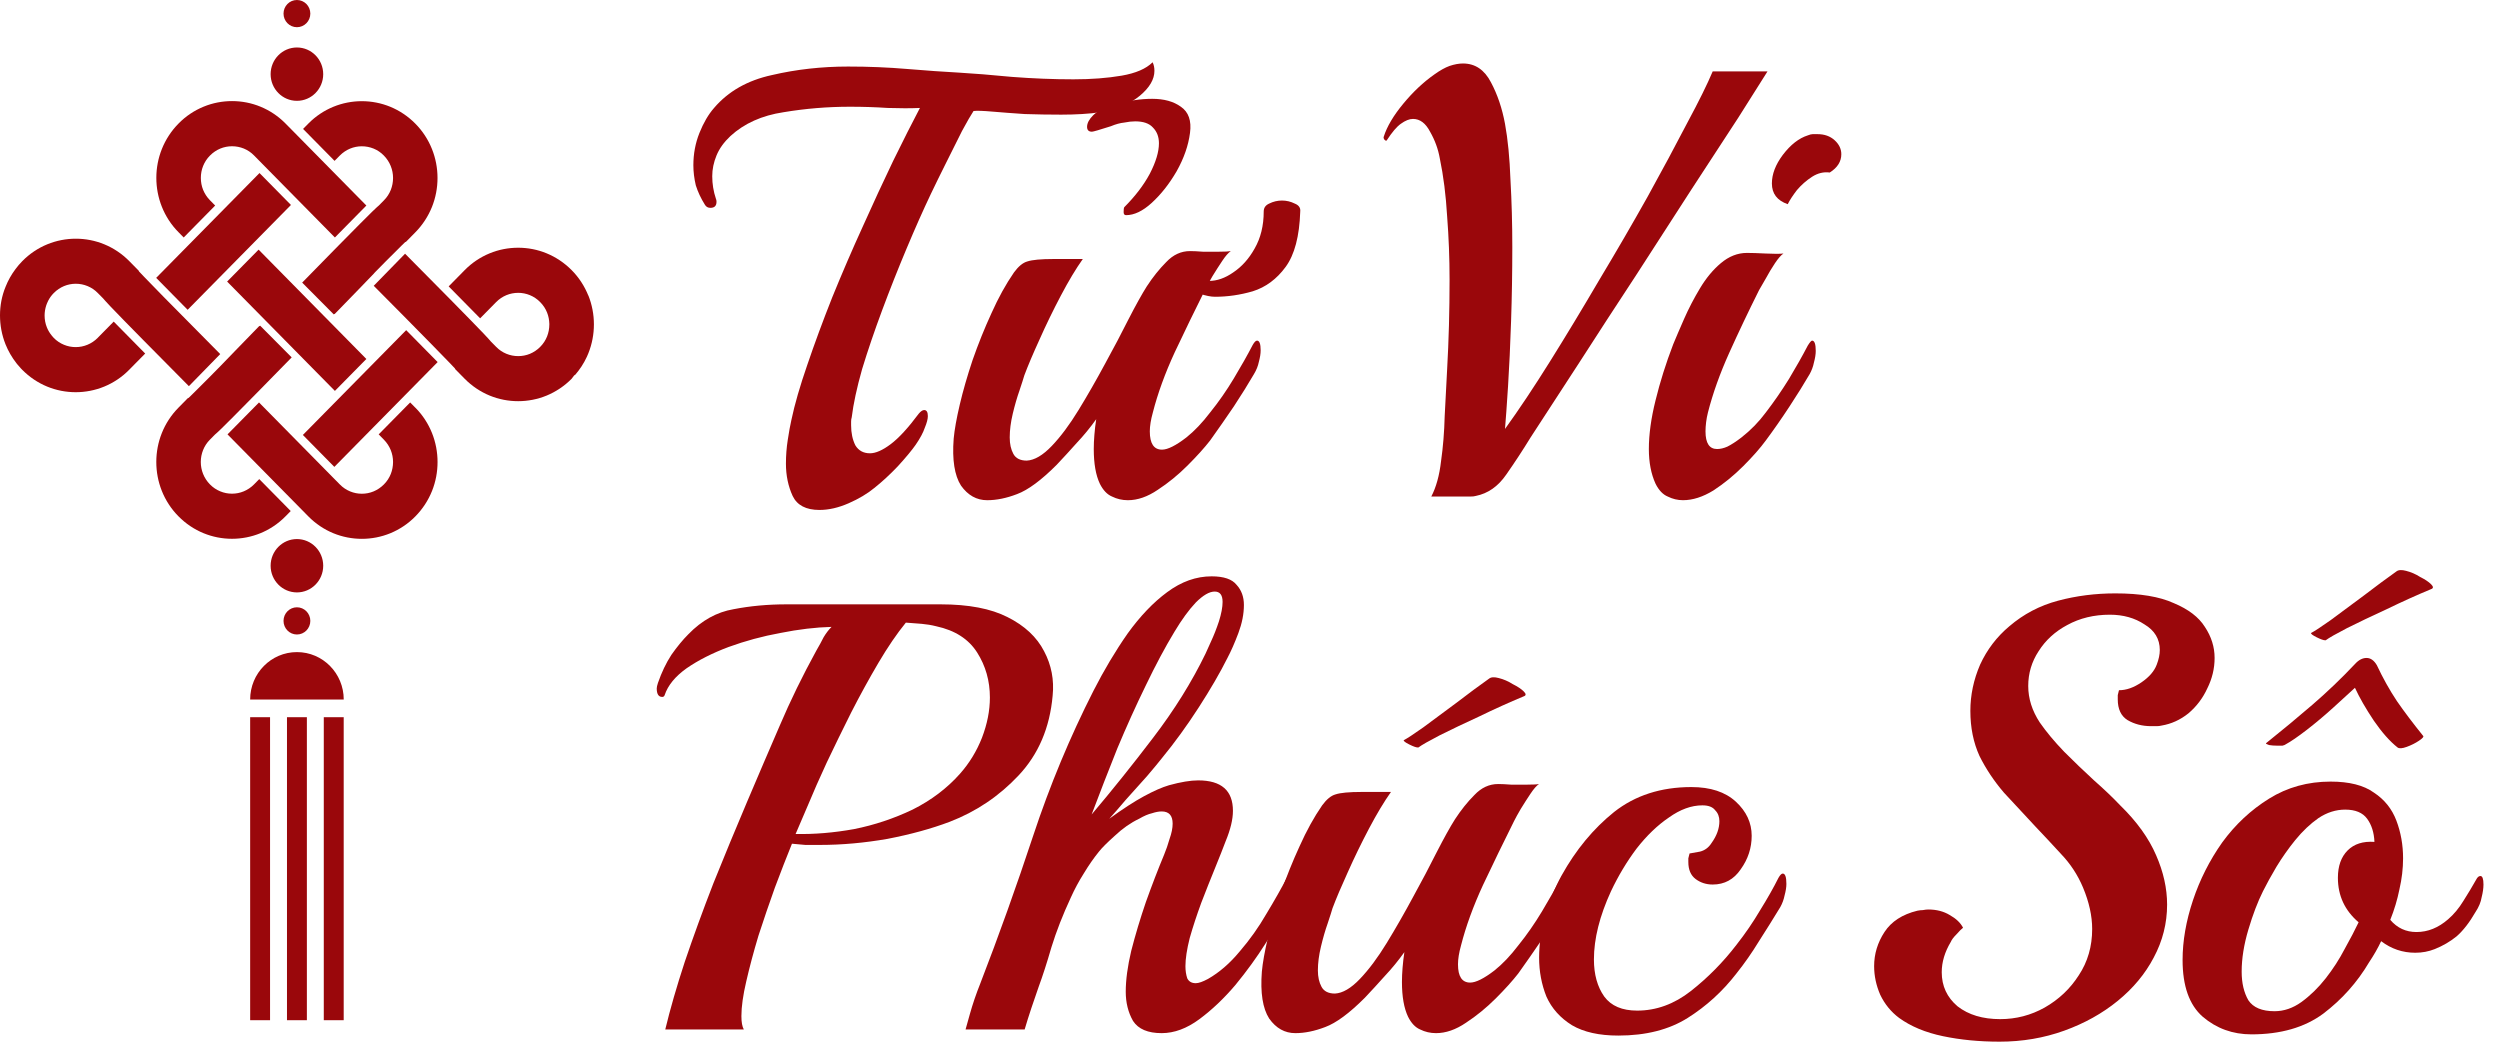 <svg width="144" height="60" viewBox="0 0 144 60" fill="none" xmlns="http://www.w3.org/2000/svg">
<path d="M56.862 28.812C56.254 28.812 55.751 28.531 55.353 27.97C54.979 27.385 54.839 26.485 54.932 25.268C54.979 24.754 55.096 24.099 55.283 23.304C55.47 22.508 55.716 21.655 56.02 20.743C56.347 19.807 56.71 18.907 57.108 18.041C57.505 17.152 57.938 16.369 58.406 15.691C58.663 15.34 58.92 15.129 59.177 15.059C59.458 14.966 59.961 14.919 60.686 14.919H62.37C61.972 15.48 61.551 16.182 61.107 17.024C60.663 17.866 60.253 18.708 59.879 19.55C59.505 20.368 59.212 21.058 59.002 21.62C58.955 21.783 58.862 22.076 58.721 22.497C58.581 22.894 58.452 23.339 58.335 23.83C58.218 24.321 58.16 24.777 58.16 25.198C58.16 25.572 58.23 25.888 58.37 26.145C58.511 26.403 58.768 26.531 59.142 26.531C59.587 26.508 60.066 26.227 60.581 25.689C61.095 25.151 61.61 24.461 62.124 23.619C62.639 22.777 63.142 21.9 63.633 20.988C64.147 20.053 64.603 19.187 65.001 18.392C65.422 17.573 65.773 16.942 66.054 16.497C66.404 15.96 66.779 15.492 67.176 15.094C67.574 14.673 68.03 14.463 68.544 14.463C68.732 14.463 68.977 14.474 69.281 14.498C69.609 14.498 69.924 14.498 70.228 14.498C70.556 14.498 70.778 14.486 70.895 14.463C70.755 14.556 70.591 14.743 70.404 15.024C70.217 15.305 70.03 15.597 69.843 15.901C69.679 16.182 69.55 16.416 69.457 16.603C68.849 17.819 68.252 19.047 67.667 20.287C67.106 21.503 66.685 22.66 66.404 23.76C66.287 24.181 66.229 24.543 66.229 24.847C66.229 25.549 66.463 25.9 66.931 25.9C67.258 25.9 67.726 25.666 68.334 25.198C68.802 24.824 69.258 24.344 69.702 23.76C70.193 23.152 70.65 22.497 71.07 21.795C71.492 21.093 71.854 20.45 72.158 19.866C72.252 19.702 72.333 19.62 72.404 19.62C72.544 19.62 72.614 19.807 72.614 20.181C72.614 20.368 72.579 20.59 72.509 20.848C72.462 21.082 72.368 21.316 72.228 21.549C71.901 22.111 71.515 22.731 71.07 23.409C70.626 24.064 70.17 24.719 69.702 25.373C69.375 25.794 68.942 26.274 68.404 26.812C67.866 27.35 67.293 27.818 66.685 28.215C66.1 28.613 65.527 28.812 64.966 28.812C64.639 28.812 64.335 28.741 64.054 28.601C63.773 28.484 63.539 28.239 63.352 27.864C63.118 27.373 63.001 26.707 63.001 25.865C63.001 25.607 63.013 25.338 63.036 25.058C63.06 24.754 63.095 24.45 63.142 24.146C62.791 24.637 62.417 25.093 62.019 25.514C61.645 25.935 61.259 26.356 60.861 26.777C59.973 27.666 59.212 28.227 58.581 28.461C57.973 28.695 57.4 28.812 56.862 28.812ZM69.983 17.094C69.749 17.094 69.457 17.035 69.106 16.919C68.778 16.802 68.498 16.673 68.264 16.533C67.773 16.229 67.504 15.901 67.457 15.55V15.48C67.457 15.293 67.492 15.106 67.562 14.919C67.632 14.708 67.714 14.697 67.808 14.884C67.831 14.907 67.901 14.989 68.018 15.129C68.159 15.27 68.311 15.433 68.474 15.62C68.661 15.831 68.849 15.983 69.036 16.076C69.246 16.147 69.445 16.182 69.632 16.182C70.1 16.182 70.568 16.018 71.035 15.691C71.526 15.363 71.936 14.907 72.263 14.322C72.614 13.714 72.79 13.001 72.79 12.182C72.79 11.972 72.895 11.82 73.105 11.726C73.339 11.609 73.585 11.551 73.842 11.551C74.099 11.551 74.345 11.609 74.579 11.726C74.813 11.82 74.918 11.972 74.894 12.182C74.848 13.609 74.567 14.673 74.052 15.375C73.538 16.076 72.906 16.544 72.158 16.778C71.433 16.989 70.708 17.094 69.983 17.094ZM64.861 12.393C64.767 12.393 64.721 12.334 64.721 12.217C64.721 12.077 64.732 11.983 64.756 11.937C65.387 11.305 65.878 10.662 66.229 10.007C66.58 9.329 66.755 8.744 66.755 8.253C66.755 7.879 66.638 7.575 66.404 7.341C66.194 7.107 65.855 6.99 65.387 6.99C65.2 6.99 64.989 7.013 64.756 7.06C64.522 7.084 64.264 7.154 63.984 7.271C63.329 7.481 62.966 7.586 62.896 7.586C62.709 7.586 62.615 7.493 62.615 7.306C62.615 7.095 62.732 6.873 62.966 6.639C63.224 6.382 63.668 6.171 64.299 6.008C65.001 5.797 65.691 5.692 66.369 5.692C67.048 5.692 67.597 5.844 68.018 6.148C68.463 6.452 68.638 6.955 68.544 7.657C68.451 8.382 68.194 9.118 67.773 9.867C67.352 10.592 66.872 11.2 66.334 11.691C65.82 12.159 65.329 12.393 64.861 12.393Z" fill="#9A070B"/>
<path d="M47.2 29.373C46.428 29.373 45.913 29.104 45.656 28.566C45.399 28.005 45.27 27.385 45.27 26.707C45.27 26.239 45.305 25.783 45.375 25.338C45.446 24.871 45.516 24.485 45.586 24.181C45.773 23.292 46.077 22.239 46.498 21.023C46.919 19.784 47.398 18.486 47.936 17.129C48.498 15.749 49.082 14.393 49.691 13.059C50.299 11.703 50.883 10.44 51.445 9.27C52.029 8.078 52.544 7.06 52.988 6.218C52.45 6.242 51.831 6.242 51.129 6.218C50.427 6.171 49.702 6.148 48.954 6.148C47.667 6.148 46.393 6.253 45.13 6.464C43.89 6.651 42.873 7.107 42.078 7.832C41.703 8.183 41.434 8.557 41.271 8.955C41.107 9.352 41.025 9.75 41.025 10.148C41.025 10.592 41.095 11.024 41.236 11.445C41.259 11.492 41.271 11.551 41.271 11.621C41.271 11.855 41.154 11.972 40.92 11.972C40.779 11.972 40.674 11.913 40.604 11.796C40.37 11.422 40.195 11.048 40.078 10.674C39.984 10.276 39.938 9.89 39.938 9.516C39.938 8.861 40.054 8.241 40.288 7.657C40.522 7.072 40.803 6.592 41.13 6.218C41.949 5.259 43.06 4.628 44.463 4.324C45.867 3.996 47.328 3.833 48.849 3.833C50.018 3.833 51.152 3.879 52.252 3.973C53.374 4.066 54.368 4.137 55.234 4.183C56.052 4.23 57.07 4.312 58.286 4.429C59.502 4.522 60.683 4.569 61.829 4.569C62.858 4.569 63.782 4.499 64.601 4.359C65.419 4.218 66.016 3.961 66.39 3.587C66.46 3.727 66.495 3.891 66.495 4.078C66.495 4.569 66.215 5.049 65.653 5.516C65.092 5.984 64.332 6.3 63.373 6.464C63.069 6.511 62.718 6.546 62.32 6.569C61.946 6.592 61.548 6.604 61.127 6.604C60.426 6.604 59.724 6.592 59.023 6.569C58.321 6.522 57.701 6.475 57.163 6.429C56.625 6.382 56.263 6.37 56.076 6.394C55.935 6.604 55.713 6.99 55.409 7.551C55.128 8.113 54.824 8.721 54.497 9.376C54.169 10.03 53.877 10.627 53.62 11.165C53.175 12.1 52.708 13.153 52.217 14.322C51.725 15.492 51.258 16.673 50.813 17.866C50.369 19.059 49.983 20.193 49.655 21.269C49.351 22.345 49.153 23.269 49.059 24.04C49.036 24.11 49.024 24.192 49.024 24.286C49.024 24.356 49.024 24.426 49.024 24.497C49.024 24.941 49.106 25.327 49.27 25.654C49.457 25.958 49.737 26.11 50.111 26.11C50.439 26.11 50.837 25.935 51.304 25.584C51.772 25.233 52.31 24.648 52.918 23.83C53.035 23.69 53.14 23.619 53.234 23.619C53.374 23.619 53.444 23.736 53.444 23.97C53.444 24.134 53.386 24.356 53.269 24.637C53.175 24.918 53 25.245 52.743 25.619C52.532 25.923 52.193 26.332 51.725 26.847C51.258 27.338 50.801 27.759 50.357 28.11C49.959 28.438 49.468 28.73 48.884 28.987C48.299 29.244 47.738 29.373 47.2 29.373Z" fill="#9A070B"/>
<path d="M102.973 11.761C102.365 11.551 102.061 11.153 102.061 10.568C102.061 10.03 102.271 9.481 102.692 8.919C103.137 8.335 103.616 7.96 104.131 7.797C104.248 7.75 104.341 7.727 104.411 7.727C104.505 7.727 104.599 7.727 104.692 7.727C105.09 7.727 105.417 7.844 105.674 8.077C105.932 8.311 106.06 8.58 106.06 8.884C106.06 9.305 105.838 9.656 105.394 9.937C105.043 9.89 104.704 9.972 104.376 10.182C104.049 10.393 103.757 10.65 103.499 10.954C103.265 11.258 103.09 11.527 102.973 11.761ZM96.939 28.811C96.635 28.811 96.342 28.741 96.062 28.601C95.781 28.484 95.547 28.238 95.36 27.864C95.103 27.303 94.974 26.636 94.974 25.864C94.974 25.023 95.103 24.087 95.36 23.058C95.617 22.005 95.956 20.93 96.377 19.83C96.541 19.433 96.752 18.942 97.009 18.357C97.266 17.772 97.57 17.187 97.921 16.603C98.272 16.018 98.669 15.538 99.114 15.164C99.582 14.767 100.085 14.568 100.622 14.568C100.88 14.568 101.242 14.579 101.71 14.603C102.178 14.626 102.517 14.626 102.727 14.603C102.587 14.696 102.423 14.883 102.236 15.164C102.049 15.445 101.874 15.737 101.71 16.041C101.546 16.322 101.418 16.544 101.324 16.708C100.716 17.924 100.143 19.129 99.605 20.321C99.067 21.514 98.658 22.66 98.377 23.76C98.33 23.947 98.295 24.134 98.272 24.321C98.249 24.508 98.237 24.683 98.237 24.847C98.237 25.525 98.459 25.864 98.903 25.864C99.091 25.864 99.289 25.818 99.5 25.724C99.734 25.607 100.003 25.432 100.307 25.198C100.845 24.777 101.312 24.297 101.71 23.76C102.178 23.151 102.622 22.508 103.043 21.83C103.464 21.128 103.827 20.485 104.131 19.9C104.248 19.713 104.33 19.62 104.376 19.62C104.517 19.62 104.587 19.819 104.587 20.216C104.587 20.403 104.552 20.625 104.482 20.883C104.435 21.117 104.353 21.339 104.236 21.549C103.909 22.111 103.523 22.73 103.078 23.409C102.634 24.087 102.178 24.742 101.71 25.373C101.383 25.818 100.95 26.309 100.412 26.847C99.874 27.385 99.301 27.853 98.693 28.25C98.085 28.624 97.5 28.811 96.939 28.811Z" fill="#9A070B"/>
<path d="M82.442 28.601C82.723 28.063 82.91 27.385 83.004 26.567C83.121 25.748 83.191 24.883 83.214 23.97C83.261 23.035 83.308 22.134 83.355 21.269C83.401 20.45 83.436 19.608 83.46 18.743C83.483 17.878 83.495 17 83.495 16.112C83.495 14.872 83.448 13.656 83.355 12.463C83.284 11.247 83.144 10.136 82.934 9.13C82.84 8.592 82.653 8.078 82.372 7.587C82.115 7.095 81.788 6.85 81.39 6.85C81.18 6.85 80.946 6.943 80.688 7.13C80.454 7.294 80.186 7.61 79.881 8.078C79.858 8.124 79.811 8.113 79.741 8.043C79.694 7.972 79.683 7.914 79.706 7.867C79.893 7.282 80.267 6.651 80.829 5.973C81.39 5.294 81.986 4.733 82.618 4.289C82.945 4.055 83.238 3.891 83.495 3.798C83.776 3.704 84.033 3.657 84.267 3.657C84.969 3.657 85.506 4.02 85.881 4.745C86.255 5.446 86.524 6.242 86.688 7.13C86.851 8.019 86.957 9.095 87.003 10.358C87.073 11.598 87.109 12.896 87.109 14.252C87.109 15.679 87.085 17.094 87.038 18.497C86.992 19.901 86.933 21.152 86.863 22.251C86.793 23.351 86.734 24.169 86.688 24.707C87.483 23.608 88.348 22.31 89.284 20.813C90.219 19.316 91.166 17.749 92.125 16.112C93.108 14.475 94.031 12.884 94.897 11.34C95.762 9.773 96.522 8.358 97.177 7.095C97.856 5.832 98.347 4.838 98.651 4.113H101.808C101.457 4.675 100.896 5.563 100.124 6.78C99.352 7.972 98.452 9.352 97.423 10.919C96.417 12.486 95.353 14.135 94.23 15.866C93.108 17.573 92.02 19.246 90.968 20.883C89.915 22.497 88.98 23.935 88.161 25.198C87.717 25.923 87.249 26.637 86.758 27.338C86.29 28.017 85.705 28.426 85.004 28.566C84.933 28.59 84.828 28.601 84.688 28.601H82.442Z" fill="#9A070B"/>
<path d="M93.214 59.649C92.114 59.649 91.226 59.451 90.547 59.053C89.869 58.632 89.378 58.082 89.074 57.404C88.793 56.702 88.653 55.954 88.653 55.159C88.653 54.364 88.77 53.557 89.004 52.738C89.237 51.919 89.553 51.148 89.951 50.422C90.769 48.949 91.775 47.733 92.968 46.774C94.184 45.815 95.669 45.335 97.424 45.335C98.523 45.335 99.376 45.616 99.985 46.177C100.593 46.739 100.897 47.394 100.897 48.142C100.897 48.844 100.686 49.487 100.265 50.072C99.868 50.656 99.33 50.949 98.651 50.949C98.277 50.949 97.95 50.843 97.669 50.633C97.388 50.422 97.248 50.095 97.248 49.651C97.248 49.581 97.248 49.51 97.248 49.44C97.272 49.347 97.295 49.253 97.318 49.16C97.459 49.136 97.657 49.101 97.915 49.054C98.195 48.984 98.418 48.82 98.581 48.563C98.885 48.142 99.037 47.721 99.037 47.3C99.037 47.043 98.956 46.832 98.792 46.669C98.651 46.481 98.406 46.388 98.055 46.388C97.424 46.388 96.78 46.622 96.126 47.09C95.471 47.534 94.851 48.13 94.266 48.879C93.705 49.627 93.214 50.446 92.793 51.335C92.138 52.761 91.81 54.071 91.81 55.264C91.81 56.129 92.009 56.843 92.407 57.404C92.804 57.942 93.436 58.211 94.301 58.211C95.4 58.211 96.43 57.837 97.388 57.088C98.371 56.316 99.248 55.428 100.02 54.422C100.534 53.767 100.99 53.1 101.388 52.422C101.809 51.744 102.16 51.124 102.44 50.563C102.534 50.399 102.616 50.317 102.686 50.317C102.826 50.317 102.896 50.516 102.896 50.914C102.896 51.101 102.861 51.323 102.791 51.58C102.744 51.814 102.663 52.036 102.546 52.247C102.148 52.902 101.739 53.557 101.318 54.212C100.92 54.866 100.487 55.486 100.02 56.071C99.225 57.1 98.289 57.954 97.213 58.632C96.137 59.31 94.804 59.649 93.214 59.649Z" fill="#9A070B"/>
<path d="M74.612 59.509C74.004 59.509 73.501 59.229 73.104 58.667C72.73 58.083 72.589 57.182 72.683 55.966C72.73 55.451 72.847 54.797 73.034 54.001C73.221 53.206 73.466 52.352 73.77 51.44C74.098 50.505 74.46 49.604 74.858 48.739C75.256 47.85 75.688 47.066 76.156 46.388C76.413 46.037 76.671 45.827 76.928 45.757C77.209 45.663 77.711 45.616 78.436 45.616H80.12C79.723 46.178 79.302 46.879 78.857 47.721C78.413 48.563 78.004 49.405 77.629 50.247C77.255 51.066 76.963 51.756 76.752 52.317C76.706 52.481 76.612 52.773 76.472 53.194C76.332 53.592 76.203 54.036 76.086 54.528C75.969 55.019 75.91 55.475 75.91 55.896C75.91 56.27 75.981 56.586 76.121 56.843C76.261 57.1 76.519 57.229 76.893 57.229C77.337 57.206 77.817 56.925 78.331 56.387C78.846 55.849 79.36 55.159 79.875 54.317C80.389 53.475 80.892 52.598 81.383 51.686C81.898 50.75 82.354 49.885 82.752 49.09C83.173 48.271 83.523 47.639 83.804 47.195C84.155 46.657 84.529 46.189 84.927 45.792C85.324 45.371 85.78 45.16 86.295 45.16C86.482 45.16 86.728 45.172 87.032 45.195C87.359 45.195 87.675 45.195 87.979 45.195C88.306 45.195 88.529 45.184 88.645 45.16C88.505 45.254 88.341 45.441 88.154 45.722C87.967 46.002 87.78 46.295 87.593 46.599C87.429 46.879 87.301 47.113 87.207 47.3C86.599 48.517 86.003 49.745 85.418 50.984C84.857 52.2 84.436 53.358 84.155 54.457C84.038 54.878 83.98 55.241 83.98 55.545C83.98 56.247 84.213 56.597 84.681 56.597C85.009 56.597 85.476 56.364 86.085 55.896C86.552 55.522 87.008 55.042 87.453 54.457C87.944 53.849 88.4 53.194 88.821 52.493C89.242 51.791 89.605 51.148 89.909 50.563C90.002 50.399 90.084 50.318 90.154 50.318C90.294 50.318 90.365 50.505 90.365 50.879C90.365 51.066 90.329 51.288 90.259 51.545C90.213 51.779 90.119 52.013 89.979 52.247C89.651 52.808 89.265 53.428 88.821 54.106C88.377 54.761 87.921 55.416 87.453 56.071C87.125 56.492 86.693 56.972 86.155 57.51C85.617 58.047 85.044 58.515 84.436 58.913C83.851 59.31 83.278 59.509 82.716 59.509C82.389 59.509 82.085 59.439 81.804 59.299C81.524 59.182 81.29 58.936 81.103 58.562C80.869 58.071 80.752 57.404 80.752 56.562C80.752 56.305 80.764 56.036 80.787 55.755C80.81 55.451 80.846 55.147 80.892 54.843C80.541 55.334 80.167 55.791 79.77 56.212C79.395 56.633 79.01 57.053 78.612 57.474C77.723 58.363 76.963 58.925 76.332 59.158C75.723 59.392 75.15 59.509 74.612 59.509ZM81.699 43.055H81.664C81.57 43.055 81.407 42.997 81.173 42.88C80.939 42.763 80.834 42.681 80.857 42.634C81.044 42.541 81.418 42.295 81.98 41.898C82.541 41.477 83.173 41.009 83.874 40.494C84.576 39.956 85.207 39.489 85.769 39.091C85.886 38.997 86.073 38.986 86.33 39.056C86.611 39.126 86.88 39.243 87.137 39.407C87.418 39.547 87.628 39.687 87.769 39.828C87.909 39.968 87.909 40.062 87.769 40.108C86.927 40.459 86.073 40.845 85.207 41.266C84.342 41.664 83.582 42.026 82.927 42.354C82.296 42.681 81.886 42.915 81.699 43.055Z" fill="#9A070B"/>
<path d="M66.912 59.509C66.117 59.509 65.568 59.275 65.263 58.807C64.983 58.316 64.843 57.755 64.843 57.123C64.843 56.445 64.948 55.662 65.158 54.773C65.392 53.861 65.673 52.925 66 51.966C66.351 50.984 66.702 50.072 67.053 49.23C67.17 48.949 67.275 48.645 67.368 48.318C67.485 47.99 67.544 47.698 67.544 47.441C67.544 46.973 67.333 46.739 66.912 46.739C66.749 46.739 66.562 46.774 66.351 46.844C66.141 46.891 65.895 46.996 65.614 47.16C65.123 47.394 64.655 47.721 64.211 48.142C63.767 48.54 63.463 48.844 63.299 49.054C62.995 49.429 62.703 49.85 62.422 50.317C62.141 50.762 61.895 51.218 61.685 51.686C61.217 52.691 60.843 53.65 60.562 54.562C60.305 55.451 60.059 56.211 59.826 56.843C59.685 57.24 59.545 57.65 59.405 58.071C59.264 58.492 59.136 58.901 59.019 59.299H55.616C55.616 59.299 55.698 59.006 55.861 58.422C56.025 57.837 56.224 57.252 56.458 56.667C57.534 53.884 58.551 51.042 59.51 48.142C60.469 45.242 61.627 42.459 62.983 39.792C63.591 38.6 64.246 37.5 64.948 36.495C65.673 35.489 66.433 34.694 67.228 34.109C68.047 33.501 68.9 33.197 69.789 33.197C70.491 33.197 70.97 33.361 71.228 33.688C71.508 33.992 71.649 34.378 71.649 34.846C71.649 35.36 71.543 35.898 71.333 36.459C71.122 37.021 70.912 37.5 70.701 37.898C70.28 38.74 69.731 39.687 69.052 40.74C68.374 41.792 67.661 42.775 66.912 43.687C66.749 43.897 66.468 44.236 66.07 44.704C65.673 45.148 65.263 45.605 64.843 46.072C64.445 46.54 64.129 46.903 63.895 47.16C64.667 46.599 65.334 46.166 65.895 45.862C66.456 45.558 66.936 45.347 67.333 45.23C68.012 45.043 68.573 44.95 69.017 44.95C70.35 44.95 71.017 45.534 71.017 46.704C71.017 47.195 70.877 47.78 70.596 48.458C70.456 48.832 70.257 49.335 70 49.967C69.742 50.598 69.473 51.276 69.193 52.001C68.936 52.703 68.713 53.381 68.526 54.036C68.362 54.691 68.281 55.229 68.281 55.65C68.281 55.907 68.316 56.141 68.386 56.352C68.479 56.539 68.643 56.632 68.877 56.632C69.041 56.632 69.275 56.55 69.579 56.387C70.234 56.013 70.842 55.486 71.403 54.808C71.988 54.13 72.502 53.405 72.947 52.633C73.414 51.861 73.812 51.159 74.139 50.528C74.21 50.364 74.291 50.282 74.385 50.282C74.502 50.282 74.561 50.481 74.561 50.879C74.561 51.066 74.537 51.288 74.49 51.545C74.444 51.779 74.35 52.013 74.21 52.247C73.882 52.808 73.45 53.498 72.912 54.317C72.397 55.135 71.812 55.942 71.157 56.738C70.502 57.509 69.813 58.164 69.088 58.702C68.362 59.24 67.637 59.509 66.912 59.509ZM62.878 46.914C64.047 45.534 65.228 44.061 66.421 42.494C67.637 40.903 68.643 39.289 69.438 37.652C69.485 37.535 69.59 37.301 69.754 36.951C69.918 36.6 70.07 36.214 70.21 35.793C70.35 35.349 70.421 34.974 70.421 34.67C70.421 34.273 70.269 34.074 69.965 34.074C69.661 34.074 69.298 34.284 68.877 34.705C68.479 35.126 68.07 35.688 67.649 36.389C67.111 37.278 66.562 38.307 66 39.477C65.439 40.623 64.889 41.839 64.351 43.125C63.837 44.412 63.346 45.675 62.878 46.914Z" fill="#9A070B"/>
<path d="M38.319 59.299C38.6 58.129 38.974 56.831 39.442 55.404C39.933 53.954 40.483 52.446 41.091 50.879C41.722 49.312 42.365 47.756 43.02 46.213C43.675 44.669 44.307 43.195 44.915 41.792C45.523 40.365 46.225 38.927 47.02 37.477C47.184 37.196 47.324 36.939 47.441 36.705C47.581 36.471 47.733 36.272 47.897 36.109C46.985 36.132 46.002 36.249 44.95 36.459C43.921 36.647 42.927 36.916 41.968 37.266C41.032 37.617 40.225 38.026 39.547 38.494C38.892 38.962 38.471 39.477 38.284 40.038C38.261 40.108 38.214 40.143 38.144 40.143C37.933 40.143 37.828 39.98 37.828 39.652C37.828 39.582 37.852 39.477 37.898 39.336C38.109 38.728 38.366 38.19 38.67 37.722C38.998 37.255 39.325 36.857 39.652 36.53C40.424 35.734 41.29 35.255 42.249 35.091C43.208 34.904 44.225 34.81 45.301 34.81H54.177C55.791 34.81 57.077 35.056 58.036 35.547C59.018 36.038 59.72 36.693 60.141 37.512C60.562 38.307 60.725 39.161 60.632 40.073C60.468 41.921 59.813 43.453 58.667 44.669C57.545 45.862 56.223 46.751 54.703 47.335C53.651 47.733 52.458 48.06 51.124 48.318C49.791 48.551 48.493 48.668 47.23 48.668C46.95 48.668 46.669 48.668 46.388 48.668C46.131 48.645 45.874 48.622 45.617 48.598C45.312 49.347 44.985 50.189 44.634 51.124C44.307 52.036 43.991 52.96 43.687 53.896C43.406 54.831 43.172 55.708 42.985 56.527C42.798 57.322 42.705 57.989 42.705 58.527C42.705 58.878 42.751 59.135 42.845 59.299H38.319ZM45.827 48.037C46.903 48.06 48.026 47.967 49.195 47.756C50.364 47.522 51.487 47.148 52.563 46.634C53.639 46.096 54.551 45.406 55.299 44.564C55.837 43.956 56.258 43.266 56.562 42.494C56.866 41.699 57.018 40.927 57.018 40.178C57.018 39.219 56.773 38.354 56.282 37.582C55.791 36.81 55.007 36.307 53.931 36.074C53.651 36.003 53.37 35.957 53.089 35.933C52.809 35.91 52.504 35.886 52.177 35.863C51.663 36.495 51.136 37.266 50.598 38.178C50.06 39.091 49.534 40.05 49.02 41.055C48.528 42.038 48.061 42.997 47.616 43.932C47.195 44.844 46.844 45.639 46.564 46.318L45.827 48.037Z" fill="#9A070B"/>
<path d="M129.681 59.579C128.605 59.579 127.67 59.24 126.875 58.562C126.103 57.884 125.717 56.796 125.717 55.299C125.717 54.2 125.916 53.054 126.313 51.861C126.711 50.668 127.272 49.557 127.997 48.528C128.746 47.499 129.646 46.657 130.699 46.002C131.751 45.347 132.932 45.02 134.242 45.02C135.318 45.02 136.148 45.23 136.733 45.651C137.341 46.049 137.774 46.587 138.031 47.265C138.288 47.943 138.417 48.669 138.417 49.44C138.417 50.025 138.347 50.621 138.206 51.23C138.089 51.814 137.914 52.399 137.68 52.984C138.078 53.452 138.581 53.685 139.189 53.685C139.843 53.685 140.452 53.44 141.013 52.949C141.34 52.668 141.633 52.317 141.89 51.896C142.171 51.452 142.416 51.042 142.627 50.668C142.697 50.528 142.779 50.458 142.872 50.458C142.989 50.458 143.048 50.621 143.048 50.949C143.048 51.159 143.013 51.405 142.942 51.686C142.896 51.966 142.779 52.247 142.592 52.528C142.241 53.136 141.878 53.603 141.504 53.931C141.13 54.235 140.709 54.481 140.241 54.668C139.89 54.808 139.516 54.878 139.118 54.878C138.393 54.878 137.739 54.656 137.154 54.212C136.967 54.609 136.733 55.019 136.452 55.44C135.774 56.586 134.897 57.568 133.821 58.386C132.745 59.182 131.365 59.579 129.681 59.579ZM131.014 58.246C131.552 58.246 132.067 58.071 132.558 57.72C133.072 57.346 133.54 56.89 133.961 56.352C134.382 55.814 134.745 55.252 135.049 54.668C135.376 54.083 135.645 53.568 135.856 53.124C135.061 52.446 134.663 51.592 134.663 50.563C134.663 49.885 134.85 49.358 135.224 48.984C135.598 48.61 136.113 48.446 136.768 48.493C136.745 47.955 136.604 47.511 136.347 47.16C136.09 46.809 135.669 46.634 135.084 46.634C134.546 46.634 134.031 46.797 133.54 47.125C133.072 47.452 132.628 47.873 132.207 48.388C131.81 48.879 131.447 49.394 131.12 49.931C130.816 50.446 130.558 50.914 130.348 51.335C130.044 51.943 129.763 52.68 129.506 53.545C129.248 54.41 129.12 55.217 129.12 55.966C129.12 56.621 129.248 57.17 129.506 57.615C129.786 58.036 130.289 58.246 131.014 58.246ZM138.101 43.055C137.657 42.704 137.201 42.19 136.733 41.511C136.265 40.81 135.903 40.178 135.645 39.617C135.341 39.898 134.932 40.272 134.417 40.74C133.903 41.207 133.388 41.64 132.874 42.038C132.359 42.435 131.95 42.716 131.646 42.88C131.622 42.903 131.564 42.926 131.47 42.95C131.377 42.95 131.272 42.95 131.155 42.95C130.991 42.95 130.839 42.938 130.699 42.915C130.558 42.868 130.5 42.833 130.523 42.81C131.459 42.061 132.347 41.324 133.189 40.599C134.031 39.874 134.85 39.091 135.645 38.249C135.856 38.015 136.078 37.898 136.312 37.898C136.546 37.898 136.745 38.038 136.908 38.319C137.259 39.067 137.645 39.757 138.066 40.389C138.487 40.997 138.99 41.663 139.575 42.389C139.621 42.435 139.539 42.529 139.329 42.669C139.118 42.81 138.885 42.926 138.627 43.02C138.37 43.114 138.195 43.125 138.101 43.055ZM133.961 36.88H133.926C133.833 36.88 133.669 36.822 133.435 36.705C133.201 36.588 133.096 36.506 133.119 36.459C133.306 36.366 133.681 36.12 134.242 35.723C134.803 35.302 135.435 34.834 136.136 34.319C136.838 33.782 137.47 33.314 138.031 32.916C138.148 32.823 138.335 32.811 138.592 32.881C138.873 32.951 139.142 33.068 139.399 33.232C139.68 33.372 139.89 33.513 140.031 33.653C140.171 33.793 140.171 33.887 140.031 33.934C139.189 34.284 138.335 34.67 137.47 35.091C136.604 35.489 135.844 35.851 135.189 36.179C134.558 36.506 134.148 36.74 133.961 36.88Z" fill="#9A070B"/>
<path d="M115.177 60C114.007 60 112.92 59.895 111.914 59.684C110.908 59.474 110.066 59.123 109.388 58.632C108.92 58.281 108.558 57.836 108.301 57.298C108.067 56.761 107.95 56.211 107.95 55.65C107.95 54.948 108.149 54.293 108.546 53.685C108.944 53.077 109.575 52.667 110.441 52.457C110.558 52.434 110.663 52.422 110.756 52.422C110.873 52.399 110.979 52.387 111.072 52.387C111.54 52.387 111.949 52.492 112.3 52.703C112.674 52.913 112.931 53.159 113.072 53.439C112.978 53.51 112.85 53.638 112.686 53.825C112.522 53.989 112.417 54.129 112.37 54.246C112.019 54.831 111.844 55.416 111.844 56C111.844 56.796 112.148 57.45 112.756 57.965C113.388 58.456 114.206 58.702 115.212 58.702C116.124 58.702 116.978 58.48 117.773 58.035C118.592 57.568 119.246 56.948 119.738 56.176C120.252 55.404 120.509 54.515 120.509 53.51C120.509 52.761 120.334 51.966 119.983 51.124C119.679 50.399 119.258 49.756 118.72 49.194C118.206 48.633 117.714 48.107 117.247 47.616C116.615 46.937 116.007 46.282 115.422 45.651C114.861 44.996 114.393 44.294 114.019 43.546C113.668 42.774 113.493 41.909 113.493 40.95C113.493 40.038 113.68 39.149 114.054 38.283C114.452 37.418 115.013 36.681 115.738 36.073C116.557 35.371 117.492 34.88 118.545 34.6C119.597 34.319 120.696 34.179 121.843 34.179C123.269 34.179 124.392 34.366 125.21 34.74C126.052 35.091 126.649 35.547 127 36.108C127.374 36.67 127.561 37.266 127.561 37.898C127.561 38.506 127.421 39.09 127.14 39.652C126.883 40.213 126.52 40.693 126.052 41.09C125.585 41.464 125.07 41.698 124.509 41.792C124.415 41.815 124.322 41.827 124.228 41.827C124.135 41.827 124.029 41.827 123.912 41.827C123.398 41.827 122.942 41.71 122.544 41.476C122.17 41.242 121.983 40.844 121.983 40.283C121.983 40.213 121.983 40.131 121.983 40.038C122.006 39.944 122.03 39.85 122.053 39.757C122.474 39.757 122.907 39.605 123.351 39.301C123.795 38.997 124.088 38.658 124.228 38.283C124.345 37.979 124.404 37.699 124.404 37.441C124.404 36.81 124.111 36.319 123.526 35.968C122.965 35.594 122.299 35.407 121.527 35.407C120.615 35.407 119.796 35.605 119.071 36.003C118.369 36.377 117.82 36.88 117.422 37.512C117.024 38.12 116.826 38.786 116.826 39.511C116.826 40.236 117.048 40.938 117.492 41.616C117.866 42.154 118.334 42.716 118.896 43.3C119.457 43.862 120.03 44.411 120.615 44.949C121.199 45.464 121.702 45.943 122.123 46.388C123.082 47.323 123.772 48.282 124.193 49.264C124.614 50.223 124.825 51.171 124.825 52.106C124.825 53.182 124.567 54.2 124.053 55.158C123.562 56.094 122.872 56.924 121.983 57.649C121.094 58.374 120.065 58.947 118.896 59.368C117.726 59.789 116.487 60 115.177 60Z" fill="#9A070B"/>
<g clip-path="url(#clip0_226_5682)">
<path d="M14.895 14.379L13.082 16.218L19.29 22.516L21.102 20.677L14.895 14.379Z" fill="#9A070B"/>
<path d="M9.324 11.912C9.537 12.446 9.858 12.948 10.282 13.375L10.581 13.679L12.394 11.839L12.095 11.536C11.918 11.356 11.788 11.151 11.699 10.935C11.613 10.718 11.569 10.488 11.569 10.255V10.246C11.569 10.244 11.569 10.241 11.569 10.238C11.569 10.008 11.613 9.777 11.699 9.561C11.788 9.342 11.915 9.14 12.095 8.96C12.272 8.78 12.474 8.648 12.687 8.558C12.903 8.469 13.133 8.424 13.366 8.424C13.598 8.424 13.828 8.469 14.044 8.556C14.26 8.646 14.459 8.775 14.636 8.957L15.004 9.331L19.29 13.679L21.103 11.839L16.818 7.491L16.463 7.132L16.45 7.118C16.026 6.688 15.533 6.362 15.007 6.146C14.481 5.929 13.925 5.823 13.366 5.823C12.809 5.823 12.25 5.929 11.724 6.146C11.198 6.362 10.702 6.688 10.282 7.118C9.858 7.547 9.537 8.05 9.324 8.581C9.111 9.115 9.005 9.679 9.005 10.246C9.005 10.811 9.111 11.378 9.324 11.912Z" fill="#9A070B"/>
<path d="M21.552 15.732L21.621 15.662C21.823 15.454 22.017 15.26 22.194 15.08C22.587 14.684 22.908 14.361 23.135 14.142C23.213 14.066 23.276 14.004 23.326 13.957L23.337 13.945L23.354 13.94L23.387 13.926L23.924 13.381C24.348 12.951 24.669 12.448 24.882 11.918C25.095 11.384 25.201 10.819 25.201 10.252C25.201 9.687 25.095 9.12 24.882 8.586C24.669 8.053 24.348 7.55 23.924 7.123C23.501 6.693 23.005 6.367 22.482 6.151C21.956 5.935 21.399 5.828 20.84 5.828C20.284 5.828 19.725 5.935 19.199 6.151C18.673 6.367 18.177 6.693 17.756 7.123L17.457 7.426L19.271 9.266L19.57 8.963C19.747 8.783 19.949 8.651 20.162 8.561C20.378 8.471 20.608 8.426 20.84 8.426C21.073 8.426 21.303 8.471 21.519 8.558C21.735 8.648 21.934 8.777 22.111 8.96C22.288 9.14 22.418 9.345 22.507 9.564C22.595 9.783 22.64 10.016 22.64 10.252C22.64 10.488 22.595 10.721 22.51 10.94C22.421 11.159 22.294 11.361 22.114 11.541L21.809 11.85H21.806C21.768 11.887 21.735 11.915 21.701 11.943C21.627 12.01 21.546 12.086 21.447 12.184C21.272 12.353 21.048 12.575 20.777 12.85C19.977 13.653 18.767 14.886 17.405 16.279L19.226 18.111L19.257 18.08L19.271 18.094C19.608 17.748 20.165 17.175 20.655 16.67C21.059 16.254 21.413 15.886 21.555 15.737L21.552 15.732Z" fill="#9A070B"/>
<path d="M23.924 23.484L23.625 23.181L21.812 25.02L22.111 25.324C22.288 25.503 22.418 25.709 22.507 25.925C22.595 26.144 22.64 26.377 22.64 26.613C22.64 26.849 22.595 27.082 22.51 27.301C22.421 27.52 22.294 27.722 22.114 27.902C21.936 28.082 21.734 28.214 21.521 28.304C21.305 28.394 21.076 28.439 20.843 28.439C20.61 28.439 20.381 28.394 20.165 28.304C19.949 28.214 19.75 28.085 19.572 27.902L19.204 27.529L14.919 23.181L13.105 25.02L17.391 29.368L17.759 29.742C18.183 30.172 18.675 30.497 19.201 30.714C19.727 30.93 20.284 31.037 20.843 31.037C21.399 31.037 21.959 30.93 22.485 30.714C23.011 30.497 23.506 30.172 23.927 29.742C24.351 29.312 24.672 28.809 24.885 28.279C25.098 27.745 25.203 27.18 25.203 26.613C25.203 26.048 25.098 25.481 24.885 24.947C24.672 24.414 24.351 23.911 23.927 23.484H23.924Z" fill="#9A070B"/>
<path d="M23.396 19.017L17.445 25.054L19.258 26.893L25.208 20.856L23.396 19.017Z" fill="#9A070B"/>
<path d="M16.804 20.589L14.983 18.757L14.952 18.788L14.938 18.774C14.601 19.12 14.044 19.693 13.554 20.198C13.147 20.617 12.793 20.985 12.652 21.131L12.582 21.201C12.38 21.409 12.187 21.603 12.009 21.782C11.616 22.178 11.295 22.501 11.068 22.72C10.991 22.796 10.927 22.858 10.877 22.906L10.866 22.917L10.849 22.923L10.816 22.937L10.279 23.482C9.856 23.911 9.534 24.411 9.321 24.945C9.108 25.479 9.003 26.043 9.003 26.61C9.003 27.175 9.108 27.742 9.321 28.276C9.534 28.81 9.856 29.312 10.279 29.739C10.703 30.169 11.195 30.495 11.722 30.711C12.247 30.927 12.804 31.034 13.363 31.034C13.919 31.034 14.479 30.927 15.005 30.711C15.531 30.495 16.026 30.169 16.447 29.739L16.746 29.436L14.933 27.596L14.634 27.9C14.457 28.079 14.255 28.212 14.041 28.301C13.825 28.391 13.596 28.436 13.363 28.436C13.13 28.436 12.901 28.391 12.685 28.301C12.469 28.212 12.27 28.082 12.092 27.9C11.915 27.72 11.785 27.515 11.697 27.296C11.611 27.08 11.566 26.849 11.566 26.616V26.61C11.566 26.608 11.566 26.605 11.566 26.602C11.566 26.372 11.611 26.142 11.697 25.925C11.785 25.706 11.912 25.504 12.092 25.324L12.397 25.015H12.4C12.438 24.979 12.472 24.951 12.505 24.922C12.58 24.855 12.66 24.779 12.76 24.681C12.934 24.512 13.158 24.291 13.43 24.015C14.23 23.212 15.439 21.979 16.801 20.586L16.804 20.589Z" fill="#9A070B"/>
<path d="M33.888 17.027C33.674 16.493 33.353 15.99 32.93 15.563C32.506 15.134 32.011 14.808 31.487 14.592C30.961 14.375 30.405 14.269 29.846 14.269C29.289 14.269 28.73 14.375 28.204 14.592C27.678 14.808 27.183 15.134 26.762 15.563L26.394 15.937L25.843 16.496L27.656 18.336L28.207 17.777L28.575 17.403C28.752 17.223 28.954 17.091 29.168 17.001C29.383 16.912 29.613 16.869 29.846 16.867C30.076 16.867 30.308 16.912 30.524 17.001C30.74 17.091 30.939 17.221 31.116 17.403C31.205 17.493 31.282 17.588 31.349 17.69C31.415 17.791 31.468 17.895 31.512 18.004C31.595 18.212 31.637 18.434 31.642 18.656V18.689C31.642 18.925 31.598 19.159 31.512 19.378C31.424 19.597 31.296 19.799 31.116 19.979C30.939 20.159 30.737 20.291 30.524 20.38C30.308 20.47 30.078 20.512 29.846 20.512C29.613 20.512 29.383 20.467 29.168 20.378C28.952 20.288 28.752 20.159 28.575 19.976L28.268 19.664H28.265L28.251 19.645C28.21 19.597 28.176 19.557 28.135 19.512C28.057 19.428 27.963 19.327 27.847 19.203C27.437 18.774 26.759 18.08 25.945 17.254C25.153 16.451 24.234 15.524 23.332 14.614L21.527 16.462C22.698 17.639 23.888 18.841 24.796 19.768C25.259 20.24 25.649 20.642 25.923 20.925C26.037 21.043 26.128 21.142 26.194 21.212L26.205 21.223L26.211 21.24L26.225 21.268L26.762 21.813C27.185 22.242 27.678 22.568 28.204 22.785C28.73 23.001 29.287 23.108 29.846 23.108C30.402 23.108 30.961 23.001 31.487 22.785C32.011 22.568 32.506 22.242 32.927 21.816L33.099 21.588V21.627C33.389 21.299 33.627 20.934 33.804 20.549C33.835 20.484 33.863 20.417 33.89 20.349C34.103 19.816 34.209 19.251 34.209 18.684C34.209 18.119 34.103 17.552 33.89 17.018L33.888 17.027Z" fill="#9A070B"/>
<path d="M5.634 19.456C5.456 19.636 5.254 19.768 5.038 19.858C4.822 19.948 4.593 19.993 4.36 19.993C4.128 19.993 3.898 19.948 3.682 19.858C3.466 19.768 3.267 19.639 3.089 19.456V19.454C3.053 19.417 3.023 19.381 2.995 19.347C2.868 19.195 2.768 19.029 2.699 18.855C2.613 18.639 2.569 18.409 2.569 18.176V18.17C2.569 17.976 2.602 17.782 2.66 17.6C2.671 17.563 2.685 17.524 2.702 17.485C2.721 17.434 2.743 17.386 2.768 17.339L2.774 17.325C2.857 17.164 2.962 17.016 3.095 16.881C3.272 16.701 3.474 16.569 3.687 16.479C3.903 16.389 4.133 16.344 4.366 16.344C4.598 16.344 4.828 16.389 5.044 16.479C5.26 16.569 5.459 16.698 5.636 16.881L5.944 17.192H5.946L5.96 17.212C6.002 17.26 6.035 17.299 6.077 17.344C6.154 17.428 6.248 17.53 6.364 17.653C6.774 18.083 7.452 18.777 8.266 19.602C9.058 20.406 9.977 21.333 10.88 22.243L12.685 20.395C11.514 19.218 10.323 18.015 9.415 17.089C8.953 16.617 8.563 16.215 8.288 15.931C8.175 15.813 8.084 15.715 8.017 15.645L8.006 15.634L8.001 15.617L7.987 15.589L7.45 15.044C7.026 14.614 6.533 14.288 6.007 14.072C5.481 13.856 4.925 13.749 4.366 13.749C3.809 13.749 3.25 13.856 2.724 14.072C2.198 14.288 1.703 14.614 1.282 15.044C1.21 15.117 1.141 15.193 1.074 15.271C1.01 15.347 0.947 15.426 0.889 15.505C0.653 15.819 0.465 16.156 0.324 16.51C0.105 17.038 0 17.603 0 18.167C0 18.732 0.105 19.299 0.318 19.833C0.473 20.218 0.684 20.585 0.947 20.922C0.966 20.945 0.983 20.968 1.002 20.99C1.063 21.063 1.127 21.136 1.193 21.209C1.224 21.24 1.249 21.271 1.276 21.296C1.7 21.726 2.193 22.052 2.719 22.268C3.245 22.484 3.801 22.591 4.36 22.591C4.917 22.591 5.476 22.484 6.002 22.268C6.528 22.052 7.023 21.726 7.444 21.296L7.812 20.922L8.363 20.364L6.55 18.524L5.999 19.083L5.631 19.456H5.634Z" fill="#9A070B"/>
<path d="M14.947 9.967L8.996 16.005L10.808 17.844L16.759 11.806L14.947 9.967Z" fill="#9A070B"/>
<path d="M18.617 32.587C18.617 33.435 17.939 34.123 17.103 34.123C16.267 34.123 15.588 33.435 15.588 32.587C15.588 31.738 16.267 31.05 17.103 31.05C17.939 31.05 18.617 31.738 18.617 32.587Z" fill="#9A070B"/>
<path d="M17.875 35.763C17.875 36.196 17.529 36.547 17.103 36.547C16.677 36.547 16.331 36.196 16.331 35.763C16.331 35.331 16.677 34.98 17.103 34.98C17.529 34.98 17.875 35.331 17.875 35.763Z" fill="#9A070B"/>
<path d="M17.103 1.567C17.529 1.567 17.875 1.216 17.875 0.784C17.875 0.351 17.529 0 17.103 0C16.676 0 16.331 0.351 16.331 0.784C16.331 1.216 16.676 1.567 17.103 1.567Z" fill="#9A070B"/>
<path d="M18.617 4.272C18.617 5.12 17.939 5.808 17.103 5.808C16.267 5.808 15.588 5.12 15.588 4.272C15.588 3.423 16.267 2.735 17.103 2.735C17.939 2.735 18.617 3.423 18.617 4.272Z" fill="#9A070B"/>
<path d="M17.103 37.561C15.613 37.561 14.409 38.786 14.409 40.294H19.799C19.799 38.783 18.592 37.561 17.106 37.561H17.103Z" fill="#9A070B"/>
<path d="M15.555 41.31H14.409V58.764H15.555V41.31Z" fill="#9A070B"/>
<path d="M17.676 41.31H16.53V58.764H17.676V41.31Z" fill="#9A070B"/>
<path d="M19.797 41.31H18.65V58.764H19.797V41.31Z" fill="#9A070B"/>
</g>
<defs>
<clipPath id="clip0_226_5682">
<rect width="34.206" height="58.764" fill="white"/>
</clipPath>
</defs>
</svg>
